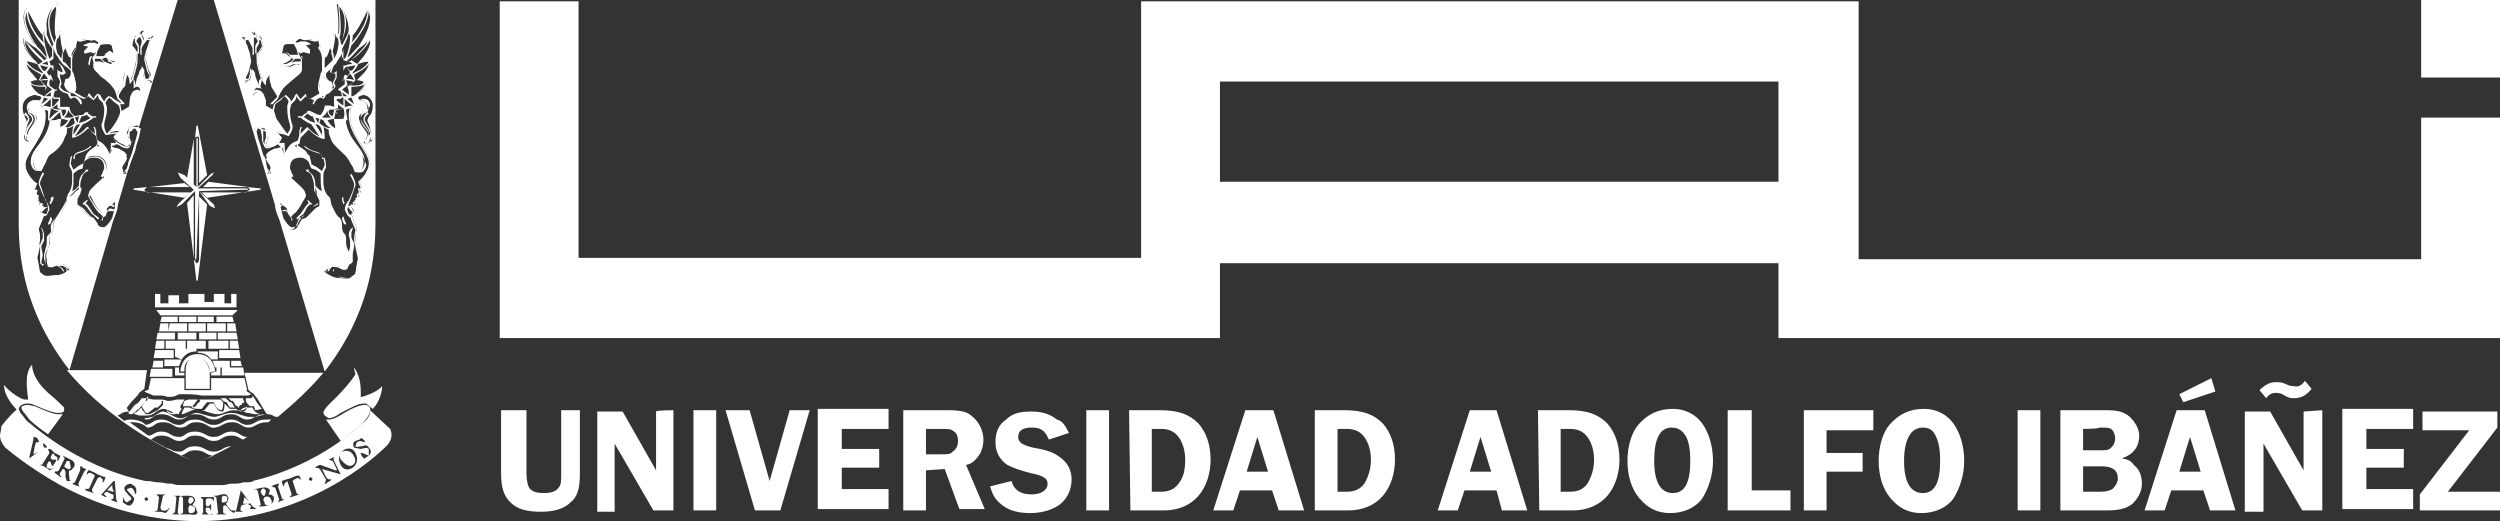 <svg xmlns:xlink="http://www.w3.org/1999/xlink" xmlns="http://www.w3.org/2000/svg" width="187.1" height="39" viewBox="0 0 187.1 39"><rect x="0" y="0" width="187.1" height="39" fill="#333333" stroke="none"/><g fill="#FFF"><path d="M43.3.1v19.2h42.1V.1h53.7v19.3h42.1V8.8h5.9v16.5h-54v-5.6H91.3v5.6H37.4V.1h5.9zm89.8 13.5V6.1H91.3v7.5h41.8zm48.1-7.8V0h5.9v5.8h-5.9zM43.4 30.7v4.7c0 1.2-.2 1.8-.7 2.2-.5.5-1.3.7-2.2.7-1.1 0-1.8-.2-2.3-.7-.5-.5-.7-1.1-.7-2.2v-4.7h1.9v4.7c0 .6.1.9.2 1.1.2.3.6.4 1.1.4.5 0 .9-.1 1.1-.4.2-.2.2-.5.2-1.1v-4.7h1.4zm7 0v7.5h-1.5l-2.9-5v5.1h-1.3v-7.5h1.9l2.5 4.4v-4.4c0-.1 1.3-.1 1.3-.1zm1.5 7.5v-7.5h1.7v7.5h-1.7zm8.7-7.5l-2.2 7.5h-1.9l-2.2-7.5h1.8l1.5 5.3 1.5-5.3h1.5zm5.9 1.4H63v1.5h2.8V35H63v1.6h3.5v1.5h-5.3v-7.5h5.3v1.5zm2.8 3.1v3h-1.7v-7.5h3.3c1 0 1.5.1 1.9.5.5.4.8 1.1.8 1.7 0 .6-.2 1.1-.6 1.5-.2.2-.3.3-.7.4l1.4 3.3h-1.9l-1.1-3-1.4.1zm0-3.1V34h1.1c.6 0 .7 0 .9-.2.3-.2.4-.5.4-.8 0-.3-.1-.6-.3-.7-.2-.2-.4-.2-1.1-.2h-1zm10.7.3l-1.5.5c-.3-.7-.6-.9-1.3-.9-.6 0-1 .2-1 .7 0 .4.3.6 1.1.8 1.2.2 1.6.4 2 .7.6.4.9 1 .9 1.7 0 .8-.4 1.6-1.1 2-.5.3-1.2.5-2 .5-.9 0-1.6-.2-2.1-.6-.5-.4-.7-.7-.9-1.4l1.6-.4c.2.7.7 1 1.5 1 .7 0 1.2-.3 1.2-.8 0-.4-.3-.6-1.3-.8-.8-.2-1.3-.4-1.7-.6-.6-.4-.9-1-.9-1.7s.2-1.3.8-1.7c.5-.5 1.1-.6 1.9-.6.8 0 1.4.2 1.9.6.4.1.6.4.9 1zm1.3 5.8v-7.5H83v7.5h-1.7zm3.2-7.5h2.3c1.4 0 2.2.3 2.9 1 .6.7.9 1.6.9 2.7 0 1-.3 2-.9 2.7-.6.7-1.5 1.1-2.6 1.1h-2.5l-.1-7.5zm1.7 1.4v4.7h.7c.6 0 1-.2 1.3-.6.4-.5.5-1.1.5-1.8s-.2-1.3-.5-1.7c-.3-.4-.7-.6-1.3-.6h-.7zm9.1-1.4l2.3 7.5h-1.9l-.5-1.5h-2.4l-.5 1.5h-1.5l2.4-7.5h2.1zm-2 4.6h1.6l-.8-2.6-.8 2.6zm5.1-4.6h2.2c1.4 0 2.2.3 2.9 1 .6.7.9 1.6.9 2.7 0 1-.3 2-.9 2.7-.6.7-1.5 1.1-2.6 1.1h-2.5v-7.5zm1.7 1.4v4.7h.7c.6 0 1-.2 1.3-.6.3-.5.5-1.1.5-1.8s-.2-1.3-.5-1.7c-.3-.4-.7-.6-1.3-.6h-.7zm11.9-1.4l2.3 7.5h-1.9l-.4-1.5h-2.4l-.5 1.5h-1.5l2.4-7.5h2zm-2 4.6h1.6l-.8-2.6-.8 2.6zm5.1-4.6h2.3c1.4 0 2.2.3 2.9 1 .6.7.9 1.6.9 2.7 0 1-.3 2-.9 2.7-.6.7-1.5 1.1-2.6 1.1h-2.5l-.1-7.5zm1.7 1.4v4.7h.7c.6 0 1-.2 1.3-.6.3-.5.5-1.1.5-1.8s-.2-1.3-.5-1.7c-.3-.4-.7-.6-1.3-.6h-.7zm8.4-1.5c.9 0 1.7.4 2.2 1.1.5.7.8 1.7.8 2.8 0 1-.3 2-.8 2.8-.5.7-1.4 1.1-2.4 1.1s-1.7-.4-2.3-1.1c-.6-.7-.9-1.7-.9-2.8 0-1.1.3-2.1.8-2.7.7-.8 1.5-1.2 2.6-1.2zm-.1 1.4c-.9 0-1.3.9-1.3 2.5s.5 2.4 1.4 2.4c.9 0 1.3-.8 1.3-2.4 0-.8-.1-1.4-.3-1.8-.3-.5-.6-.7-1.1-.7zm6 4.7h2.9v1.5h-4.7v-7.5h1.8v6zm9.1-4.5h-3.5v1.7h2.7v1.4h-2.7v2.9H135v-7.5h5.2v1.5zm3.8-1.6c.9 0 1.7.4 2.2 1.1.5.7.8 1.7.8 2.8 0 1-.3 2-.8 2.8-.5.7-1.4 1.1-2.4 1.1s-1.7-.4-2.3-1.1c-.6-.7-.9-1.7-.9-2.8 0-1.1.3-2.1.8-2.7.7-.8 1.5-1.2 2.6-1.2zm-.1 1.4c-.9 0-1.4.9-1.4 2.5s.5 2.4 1.4 2.4 1.3-.8 1.3-2.4c0-.8-.1-1.4-.3-1.8-.2-.5-.5-.7-1-.7zm7.1 6.2v-7.5h1.7v7.5H151zm3.2-7.5h3.4c.9 0 1.3.1 1.8.5.4.4.7.9.7 1.4 0 .8-.4 1.4-1.3 1.7.5.1.7.2.9.5.4.3.6.8.6 1.4 0 .6-.3 1.1-.7 1.5-.5.4-1.1.5-2 .5h-3.4v-7.5zm1.7 1.4v1.6h1.3c.4 0 .6 0 .8-.2.2-.2.3-.4.3-.7 0-.2-.1-.5-.2-.6-.2-.2-.3-.2-1-.2 0 .1-1.2.1-1.2.1zm0 2.9v1.8h1.3c.5 0 .7-.1.9-.2.2-.2.4-.5.4-.8 0-.6-.4-.9-1.2-.9h-1.4zm9.1-4.3l2.3 7.5h-1.9l-.5-1.5h-2.4l-.5 1.5h-1.5l2.4-7.5h2.1zm-1.9 4.6h1.6l-.8-2.6-.8 2.6zm2.4-7l.3 1-2.4.8-.3-.6 2.4-1.2zm8.3 2.4v7.5h-1.5l-2.9-5v5.1H168v-7.5h1.9l2.5 4.4v-4.4l1.4-.1zm-1.3-2.2l.5.6c-.4.5-.8.7-1.3.7-.3 0-.4 0-.9-.3-.2-.1-.4-.1-.5-.1-.2 0-.5.1-.7.4l-.5-.6c.4-.4.8-.6 1.2-.6.3 0 .5 0 .9.2.2.1.4.1.5.1.3.1.6-.1.8-.4zm8.1 3.6h-3.5v1.5h2.8V35h-2.8v1.6h3.5v1.5h-5.3v-7.5h5.3v1.5zm6.3-.1l-3.7 4.8h3.9v1.4h-6V37l3.7-4.8h-3.5v-1.4h5.6V32zM27.3 30.3c-.3 0-.9.2-1.7.7 0 0-.6.4-1 .4h-.2l1.1 1.6c1.1-.8 1.7-1.4 1.7-1.4s.5-.5.5-.9v-.2c-.1-.1-.2-.2-.4-.2zm-26 .4l.2-.3c.1-.1.3-.2.5-.2s.4 0 .5.1c.4.1.8.4 1.7.6h.3c.2 0 .3-.1.3-.2v-.2l-.1-.1c-.2-.2-.5-.5-1.1-1-1-.9-1.2-1.7-1.2-2.1-.3.3-.4.8-.4 1.3 0 .6.1 1.2.1 1.2v.1H1.8c-.6-.2-1.3-.8-1.5-1.1 0 1 1 1.9 1 1.9zm23.3.6c.4 0 .9-.4.9-.4.8-.4 1.3-.7 1.7-.7h.2l.5.4c.5-.5.7-1.3.7-1.7-.4.5-1.5.8-1.5.8H27v-.4c0-1-.3-1.5-.5-1.8v.1l.1.4c-.2.4-1 1.3-1.4 1.7-.3.3-1 .9-1 1.2l.1.2.3.2zm-16.2 5l-.3.3-.1.1h.1l.3.1h.1v-.1c-.1 0-.1-.4-.1-.4zM4.2 31c-.8-.2-1.3-.5-1.6-.6l-.5-.1c-.3 0-.5.1-.5.2s.1.3.3.5l.3.4s.5.5 1.4 1.1L4.7 31h-.5zm21.4 2.8c-.3.2-.2.5 0 .7.2.2.5.5.8.3.3-.2.2-.5 0-.8-.2-.3-.5-.3-.8-.2zm-11.4 3.9h.1l.2-.2c0-.2-.1-.3-.3-.3l-.1.2v.2l.1.1zm5.6-.5l-.1.2.1.2c0 .2.1.2.3.2.2 0 .3-.2.2-.4-.1-.2-.2-.3-.5-.2zm-3.1-.1l-.1.1v.4h.1c.3 0 .3-.1.3-.3.1-.1-.1-.2-.3-.2zM5.3 35l-.1-.5H5l-.2.4.1.1c.3.2.3.1.4 0zm8.9 2.8l-.1.2v.2c0 .2.1.2.2.2.2 0 .3-.1.3-.3 0-.1 0-.2-.4-.3zm5.5-.7h.1l.1-.3c0-.2-.2-.3-.3-.2l-.1.2.1.2.1.1zm-1.4.1l-.1.4v.1h.5v-.1l-.4-.4zM2 31.5l-.3-.4c-.2-.2-.3-.4-.3-.6l-.2.2s-.4.3-1.1 1.2c0 .3-.1.5-.1.7 0 .5.4.9.4.9s1.6 1.4 4.1 2.8c2.6 1.4 6.2 2.7 10.3 2.7 8.2 0 13.4-4.9 14.1-5.6.4-.4.4-.7.4-.9 0-.2-.1-.4-.1-.4l-1.4-1.3-.1-.1v.1c0 .5-.6.9-.6.9S24 34.8 18.9 36h.1c-.2.1-.5.1-.7.1h-.1c-.3.1-.5.1-.8.1h-.1c-.2 0-.4.1-.6.1h-3.2c-.2 0-.4 0-.6-.1h-.2c-.3 0-.5-.1-.8-.1h-.1c-.2 0-.5-.1-.7-.1h-.2c-5.3-1.1-8.8-4.5-8.9-4.5zm.2 2.8v-.1l.3-1.3v-.2h.1l.2.1.1.2v.1h-.2l-.1.3-.1.6.6-.3.2-.2-.1-.3h.1l.1.1.1.1v.1h-.2l-1.1.8zm1.5.9c-.2-.2-.3-.2-.4-.3l-.3-.1c0-.1.1.1.2-.1l.5-.8-.1-.3h.1c.1 0 .2.1.4.3l.4.2v.1l-.1.2-.1.1c-.1-.1.2-.2-.2-.4-.1-.2-.1-.2-.2-.1l-.1.2v.1l.1.1h.3v.1l-.2.3-.1.1-.1-.3-.1-.1-.1.1-.1.2v.2c.4.2.5 0 .6 0l-.4.2zm1.5.7l.1.1H5l-.1-.3v-.4l-.1-.2h-.1l-.2.3c-.1.2.1.2.1.3h-.1l-.1-.1-.3-.2v-.1c0-.1.1.1.3-.1l.4-.8c.1-.2-.1-.2-.1-.3l.2.1.4.2c.4.2.3.5.2.6l-.2.2h-.1c-.1.1 0 .4 0 .7zm1.1-.6l-.4.8c-.1.3.1.3.1.3h-.1l-.3-.1-.2-.1.2-.1.4-.9v-.3h.1l.1.1.2.1.1.1s-.1-.1-.2.1zm1 .5l-.4.8c-.1.2.2.3.1.3l-.3-.1-.3-.1v-.1c0-.1.2.1.3-.1l.4-.9-.1-.1-.2-.1c-.2-.1-.3.2-.3.1v-.1l.1-.2h.1c.2.1.3.1.6.3.3.1.4.2.6.2l-.1.3-.1.1c-.1 0 .1-.2-.1-.3l-.1-.1c-.1 0-.2.1-.2.1zm1.5 1.8l-.3-.1-.2-.1.2-.1v-.1c0-.2 0-.2-.1-.2l-.4-.2-.2.1v.1l.2.2h-.1l-.2-.1-.2-.1h.1l.9-1h.1v.1l.1 1.3.1.2zm1.4-1v.3l-.1.1s0-.4-.3-.5l-.3.1c0 .1.1.2.3.4.2.2.3.3.2.5-.1.3-.3.4-.5.3l-.3-.2v-.5c0 .2.1.4.3.5l.3-.2c.1-.2-.1-.2-.3-.5-.1-.1-.2-.2-.2-.4.1-.2.3-.3.5-.3l.3.2.1.2c0-.1 0 0 0 0zm.9.8l-.2.1-.1-.2.2-.1.1.2zm1.3 1c-.3-.1-.4-.1-.5-.1h-.3c0-.1.2 0 .2-.2l.1-.9-.2-.2H12.4l-.2.1-.2.9.1.2c.5.1.5-.2.6-.2 0 .1-.3.4-.3.4zm1-1.1l-.1 1c0 .2.2.2.2.2H12.9c0-.1.1 0 .2-.2l.1-1c0-.2-.2-.2-.2-.2H13.7c-.2.1-.3 0-.3.2zm.9 1.2H13.5c0-.1.2 0 .2-.2v-.9c0-.3-.2-.2-.2-.3h.6c.5 0 .5.3.5.4l-.2.3c.2.1.3.2.3.4.2.2 0 .4-.4.3zm1.6 0h-.8c0-.1.1 0 .1-.2v-.9l-.2-.2h1V37.5c-.1 0 0-.2-.3-.2-.2 0-.3 0-.3.2v.3l.1.1h.1l.2-.2v.5c-.1 0 0-.2-.2-.2h-.2v.3l.2.2c.5 0 .5-.3.5-.3l-.2.3zm1.6-.1l-.3-.2-.2-.3-.2-.1-.1.1v.4c0 .2.2.1.2.2H16.2c0-.1.2 0 .1-.3l-.1-.9c0-.2-.2-.1-.2-.2h.2l.4-.1c.4-.1.5.2.5.3l-.1.3-.1.1s.2.3.4.5h.2c.2 0 0 .2 0 .2zm1.7-.3h-.5l.1-.2-.1-.1-.2-.1-.4.1-.1.2v.2l.2.1h-.6l.1-.2.3-1.3v-.1l.1.1.8 1.1.3.2zm.9-.3c-.3.1-.4.1-.5.1h-.2c0-.1.2-.1.1-.2l-.2-.9c-.1-.3-.2-.1-.3-.2h.1l.5-.1c.5-.1.6.2.6.2l-.1.3c.2 0 .4.1.4.3 0 .2-.1.4-.4.5zm1.2-.4l-.3.1-.2.1.1-.2-.3-.9-.3-.1.2-.1.3-.1h.1l-.1.2.3.9c.1.2.3 0 .2.1.1 0 0 0 0 0zm1.1-.4l-.3.1-.3.1h-.1c0-.1.2-.1.1-.3l-.3-.9-.1.1c-.2.1-.1.3-.2.3l-.1-.3V36c.2-.1.3-.1.6-.2s.4-.2.6-.2h.1l.1.2v.1c-.1 0-.1-.2-.3-.1l-.2.1-.1.1.3.9c.1.2.3 0 .2.1zm.9-1l-.2-.1.1-.2.2.1-.1.2zm2.2-.5l-1.4-.4.3.6c.2.3.3.1.4.2l-.1.1-.2.1-.1.1h-.1l.1-.3-.4-.7c-.2-.3-.3-.1-.4-.2l.1-.1.2-.1h.1l1.1.4h.1v-.1l-.3-.6-.3-.1.2-.1.2-.1c0 .1-.1.1 0 .3l.5 1zm.9-.5c-.3.2-.7.2-.9-.2-.2-.4-.2-.8.2-1.1.3-.2.7-.2.9.2.1.2.3.7-.2 1.1zm1.2-.9l-.3.2h-.1L27 34v-.1h.1l.5.2v-.5c-.1-.1-.2-.1-.6 0l-.5-.1c-.1-.2-.1-.4.1-.5l.3-.1.1-.1h.1l.2.2v.1c-.1 0-.3-.2-.6 0l-.1.3c.1.1.2 0 .5 0 .2-.1.4-.1.5.1.2.2.2.4 0 .6z"/><path d="M25.7 9c-.5.1-.7-.1-.7-.1.2.3.1.7.1.7h-.5v.2c0 .3.1.4.2.7.1.3.7.8 1 1.1.3.3.4.6.6.9.2.3 0 .4.4.4.3 0 .4-.6.4-.6.1-1.1-1-1.4-1.4-3-.1-.1-.1-.3-.1-.3zm-1.6-3.6l.1-.4-.1.4zm-9.3 29.2s1-.4 2.5-1.2c-.6 0-.7.4-1.3.4-.6 0-.7-.4-1.4-.4-.8 0-.7.4-1.2.4s-.6-.2-1-.3l-1.1-.6c.2-.1.3-.3.8-.3.7 0 .8.4 1.3.4.6 0 .5-.4 1.2-.4.8 0 .8.4 1.4.4.6 0 .6-.4 1.3-.4.5 0 .6.2.9.3l.3-.2c-.5 0-.6-.4-1.2-.4s-.7.4-1.3.4c-.6 0-.7-.4-1.4-.4-.8 0-.7.4-1.2.4-.6 0-.7-.4-1.3-.4-.6 0-.6.3-1 .3l-1.4-1h.2c.8 0 1.1.4 1.1.4.6 0 .5-.4 1.2-.4s.8.4 1.3.4c.6 0 .5-.4 1.2-.4.8 0 .9.5 1.4.4.6-.1.6-.4 1.3-.4.6 0 .7.4 1.2.4s.6-.4 1.4-.4h.1l.2-.2h-.4c-.8 0-.8.4-1.4.4-.5 0-.6-.4-1.2-.4s-.7.4-1.3.4c-.6 0-.7-.4-1.4-.4-.8 0-.7.4-1.2.4-.6 0-.7-.4-1.3-.4-.7 0-.6.3-1.2.4 0 0-.3-.4-1.1-.4-.2 0-.3 0-.5.1l-.5-.4c.3-.1.3-.3.9-.3-.2-.1-.2-.3-.2-.3s.3-.4.5-.6c.2-.2.4-.4.4-.5l.4-.3.2-1.4H5c4.2 5 9.8 6.9 9.8 6.9zm-.2-.9c.8 0 .8.4 1.4.4l-1.2.5-1.3-.5c.5-.1.5-.4 1.1-.4zM13.3 0H16h-2.7zm13 7.3zm-7.7 21.9l.4.3.3.4.6 1 .1.1h-.1l-.8.2h-.3c-.2 0-.3 0-.6-.1-.4-.1-.5-.2-.9-.2s-.7.2-1.2.3c-.5 0-1.1-.3-1.4-.3-.3 0-.9.4-1.1.4h-.1c-.2 0-.4-.1-.6-.2-.2-.1-.5-.3-.7-.3-.2 0-.6.3-.8.4-.1 0-.3.1-.6.1l.1.1c.6 0 .5-.4 1.2-.4s.8.4 1.3.4c.6 0 .5-.4 1.2-.4.8 0 .8.4 1.4.4.6 0 .6-.4 1.3-.4.6 0 .7.4 1.2.4s.6-.4 1.4-.4c.7 0 .4.2.9.2 1.2-1 2.4-2.1 3.4-3.3h-5.9l.3 1.3zM1.4 16.8c0 4.7 1.7 8.2 3.8 10.9L9.5 13h-.3v-.3l-.1-.2.1-.3.2-.3.1-.3c-.1-.1-.1-.2-.3-.3-.2-.1-.3-.2-.4-.2l-.4-.1c0 .2-.1.4-.2.6 0 0-.2-.8-.8-1v.3c0 .1-.6.3-.7.6-.1.2-.2.3-.2.3.2-.1 1.4-.5 1.5.8 0 0-.1.4-.3.5 0 0 .2.1 0 .3-.2.2-.7.6-.9.9-.2.3.1.5.2.8.1.2.4.7.6.8l.2.3.1-.2.1-.5.3-.2.2-.2.2-.1v.5c0 .1-.1.6-.2.8-.1.2-.5.8-.7.8-.3 0-.4-.1-.5-.3-.1-.2-.3-.5-.3-.5l-.3-.1-.3-.3-.4-.4-.3-.2v-.4l.3-.4V14s-.1.2-.3.3l-.3.3-.4.2s0 .3-.1.5-.3.7-.6.9c-.2.2-.3.5-.3.7 0 .2 0 .3-.1.5-.2.2-.2.3-.2.4 0 .2.1.4-.1.8-.1.2-.2.5-.1.8 0 .2 0 .6.3.6s.3-.2.5-.2.4-.1.5 0l.4.3c0 .1 0 .1-.2.2-.2.2-.5.3-.8.3-.3 0-.7.1-.9 0l-.4-.3-.1-.7-.1-.5.2-.9s.1-.2.1-.4-.1-.5-.1-.7l.3-.8.1-.3-.3-.1.3-.5h-.4l.1-.3h-.2l.1-.3h-.2l.1-.3h-.2l.1-.3h-.2l.2-.5s-.8-.6-.8-1.4 1.5-2.1 1.5-3.5c0-.3 0-.6-.1-.7L3 7.9v-.3c-.1-.1-.4-.1-.4-.1-.1 0-.6.1-.5.6l.1.2s.7.2.5.7c-.2.5-.7.8-.6 1.1 0 .3.2.6.3.6.1 0-.8.2-.7-.6.1-.8.2-.8.2-1 .1-.2-.3-.5-.3-1.1 0-.6.5-.9 1-.9l.4.1c-.2-.2-.7-.5-.8-1.1 0 0 .2-.2.6-.1-.1-.1-1-1-.9-1.5 0 0 .6 0 .9.2 0 0-1.3-1-1-1.9 0 0 .7.6.9.7 0 0-1.5-2-.7-2.9 0 0 .9 1.8 1.2 2 0 0 .1-.1.1-.4l.1.1c-.1-.6.3-2 .9-2.1 0 0-.3 2 0 2.5 0 0 .1-.3.2-.4 0 0 .1 1.1.2 1.4l.2-.3s.2.8.4.8v.3c0-.6.3-.9.4-1h-.1l.1-.5.2.1h.2v-.2l.4.1h-.1.7c.2 0 .3.3.3.3H8c.6-.1.5.7.5.7l-.3-.2-.4.4.1.1.3.2.4.1-.1.1c-.1.1-.2.2-.5.2s-.4-.2-.6-.2l-.4.1V5c0 .2.2.4.5.6.3.2.7.5.9.8.2.2.3.5.3.7l.3-.5c.1-.1.2-.1.2-.4 0-.2.1-.6.1-.8 0 0 .4.2.4.7l.2-.4.1-.3c.1-.4.2-.8.2-1 0-.3 0-.5-.1-.7-.1-.1-.3-.3-.2-.4l.1-.4.2-.3h.1l-.1.3.2-.2c0-.1 0-.4.3-.4h.1s-.2.1-.2.3l.1.1.1.3v.2l.2-.3h.1s-.1-.3.4-.2l-.2.2-.1.4-.2.5-.1.6.2.8.2.4-.2.4h.1l.2.1-.1.1-.4-.2h.1l-.2-.1-.1-.4v-.3l-.1-.1s-.2.2-.2.4c-.1.2-.2.4-.2.6l-.1.3c.2 0 .4 0 .5.8 0 0-.1-.6-.6-.3-.4.3-.2 1.1-.4 1.1-.1.1-.5.3-.6.5l-.1.4c-.4.6-.6 1-.8 1.1 0 0 .3-.2.8-.2l-.4.4.1.2c.2.2.5.4.6.4l.3.2.2-.2-.1-.4-.1-.2v-.3l.1-.2.1-.2h.2l.3-.1h.1l.1.1L13.3 0H1.4v16.8zM24.6 6c-.3 0-.5-.4-.5-.5-.1.4-.2.8-.2 1 0 .2.1.4.1.4.9 0 .6-.9.6-.9zM5.4 5.4L5.3 5l.1.4zM3.9 9v.2c-.4 1.6-1.5 2-1.4 3 0 0 .1.6.4.6.3 0 .2-.1.4-.4.2-.3.2-.6.5-.9.3-.3.9-.7 1-1.1.1-.3.2-.4.2-.7v-.2h-.5s0-.4.1-.7c0 .1-.2.3-.7.2zm1.7-2.1c0-.1.1-.2.1-.4s-.1-.6-.2-1c-.1.1-.3.5-.6.5 0 0-.3.9.7.9zm-2.4.4zm7.1 2.9l-.2.6.2-.6zm.2-.6h-.1v.2l.1-.2zm-1 3l-.1.1v.2l.1.1.5-1.6-.1.1c-.1.2-.2.4-.2.5l-.2.6zM16 0l8.3 27.8c2.1-2.7 3.8-6.3 3.8-11V0H16zm11.9 10.1c.1.8-.8.6-.7.6.1-.1.2-.3.3-.6 0-.3-.5-.6-.6-1.1-.2-.5.5-.7.5-.7l.1-.2c0-.5-.4-.6-.5-.6 0 0-.3-.1-.5.1v.3l-.2.1c-.1.2-.1.4-.1.7 0 1.4 1.5 2.7 1.5 3.5 0 .8-.8 1.4-.8 1.4l.2.5h-.2l.1.3h-.2l.1.3h-.2v.3h-.2l.1.3h-.4l.3.5-.2.2.1.3.3.8c0 .1-.1.4-.1.7 0 .3.1.5.1.6l.1.9-.1.5-.1.7-.4.3c-.2.1-.6 0-.9 0-.3 0-.6-.2-.8-.3-.2-.2-.3-.1-.2-.2l.4-.3c.1-.1.3 0 .5 0s.3.2.6.2.3-.4.3-.6c.1-.3 0-.6-.1-.8-.2-.3-.1-.6-.1-.8 0-.2 0-.2-.2-.4s-.1-.3-.1-.5-.1-.4-.3-.6c-.2-.2-.5-.7-.6-.9-.1-.2-.1-.3-.1-.5l-.3-.4-.3-.3-.3-.3v.5l.2.4v.4l-.3.2-.4.4-.3.3-.3.1s-.2.3-.3.5c-.1.2-.2.3-.5.3s-.6-.6-.7-.8c-.1-.2-.3-.7-.3-.8v-.5l.2.1.2.2.3.2.1.4.1.2c0-.1 0-.2.2-.3.2-.1.5-.5.6-.8.1-.2.4-.5.2-.8-.2-.3-.7-.7-.9-.9-.2-.2 0-.3 0-.3-.2-.1-.3-.5-.3-.5.1-1.2 1.3-.9 1.5-.8 0 0-.1-.1-.2-.3-.2-.3-.8-.5-.7-.6v-.3c-.6.2-.8 1-.8 1-.1-.2-.2-.4-.2-.6l-.4.1c-.2 0-.3.1-.5.2s-.2.2-.3.3l.1.3.2.3.1.3-.1.2.1.3H20l.1-.1v-.2l-.1-.1-.1-.5c0-.2-.1-.4-.2-.5l-.2-.7-.2-.6-.1-.5.1-.1H19l.2-.2h.1l.3.1h.2l.1.2.1.2.1.3-.1.2-.1.4.1.1.4-.1c.1 0 .4-.3.6-.4l.1-.2-.4-.4c.5 0 .8.2.8.2-.1-.1-.4-.5-.8-1.1l-.2-.5c-.1-.2-.4-.3-.6-.4-.2-.1.1-.8-.4-1.1-.5-.3-.6.3-.6.3.1-.7.3-.8.5-.8l-.1-.3c0-.1-.2-.4-.2-.6 0-.2-.1-.3-.2-.4l-.1.1v.3l-.1.4h-.2.1l-.2.2-.1-.1.1-.1h.1l-.1-.2.2-.4.2-.8-.1-.6-.2-.6-.2-.4-.2-.2c.5-.1.4.2.4.2h.1l.3.4v-.3l.1-.3v-.1c0-.2-.2-.3-.2-.3h.1c.3-.1.3.3.3.4l.2.2-.1-.3h.1c.2 0 .2.3.2.3l.1.4c0 .1-.1.3-.3.5-.1.2-.1.4-.1.7 0 .3.1.6.2 1l.1.3.2.4c0-.5.4-.7.4-.7-.1.2 0 .5.1.8 0 .2.1.2.2.4l.3.5c.1-.2.2-.4.4-.7.3-.3.7-.6.9-.8.3-.2.5-.4.5-.6v-.3l-.4-.1c-.2 0-.3.2-.6.2s-.4-.1-.5-.1l-.1-.1.4-.1.3-.2.1-.1-.4-.4H21s-.1-.8.5-.8h.6s.1-.3.4-.3c.2.1.2.1.4.1h.2-.1l.5-.1v.2h.2l.2-.1.1.5-.1.1c0 .1.3.4.4 1v-.3c.2 0 .4-.8.4-.8l.2.3c0-.3.1-1.4.1-1.4.2 0 .2.4.2.4.3-.6 0-2.5 0-2.5.5.1 1 1.5.9 2.1l.1-.1c0 .3.1.4.1.4.4-.2 1.2-2 1.2-2 .8.9-.7 2.9-.7 2.9.2-.1.9-.7.9-.7.3.9-1 1.9-1 1.9.3-.2.9-.2.9-.2.2.4-.7 1.3-.8 1.4.4 0 .6.1.6.1-.1.6-.6.9-.9 1l.4-.1c.5 0 1 .4 1 .9 0 .6-.3.9-.3 1.1.1.3.1.3.3 1.1z"/><path d="M3.8 14.8v.2l-.1.2.1.1.2-.4v-.2l-.2.1zm7.6-12.1l-.2-.1-.2.2h-.1l-.2.2v-.1l-.1-.3-.1-.1c0-.2.2-.2.2-.2h-.2c-.2 0-.3.2-.3.3l-.1.2v-.2H10l-.1.3-.1.4c0 .2.2.3.3.5.1.2.1.3.1.6v.1c0 .2-.1.6-.2 1l-.1.2v.1l-.1.2c-.1-.4-.4-.6-.4-.6l-.1-.1V5.6c0 .2-.1.4-.1.6 0 .2-.1.2-.2.3l-.2.5-.3-.6c-.3-.3-.6-.6-1-.8-.2-.2-.4-.5-.4-.6v-.2h.4c.1 0 .3.2.6.2h.2l.3-.1.1-.1v-.1h-.1l-.4-.2-.3-.2v-.1l.1-.1.2-.2.3.2.1.1V3.9c0-.2 0-.8-.5-.8h-.6c0-.1-.2-.3-.4-.3-.2.1-.3.2-.5.2h-.1l-.4-.1-.1-.1V3h-.1l-.2-.1-.1-.1V3l-.1.4v.1h.1l.1.1s-.2.2-.3.6l-.3-.4C5 3.6 5 3.5 5 3.5v-.1h-.1l-.2.2c-.1-.4-.1-1.2-.1-1.2v-.1h-.1l-.2.3c-.1-.2-.1-.5-.1-.8 0-.7.1-1.5.1-1.5V.2h-.1c-.5.1-.9 1.2-.9 1.9v.5c-.2-.2-.4-.6-.7-1-.3-.5-.5-1-.5-1V.5L2 .6c-.2.2-.2.5-.2.7 0 .8.5 1.6.8 2-.3-.1-.7-.5-.7-.5l-.1-.1v.4c0 .6.5 1.1.8 1.4-.4 0-.7-.1-.7-.1h-.1v.1c0 .5.6 1.1.8 1.3-.3.2-.5.3-.5.3.1.5.4.7.6.9h-.1c-.6 0-1 .4-1.1 1v.1c0 .5.3.8.3.9 0 .2-.1.2-.2 1v.2c0 .5.4.6.6.6h.2v-.2s-.2-.3-.3-.6c0-.2.4-.5.6-1v-.2c0-.4-.5-.5-.6-.6v-.1c0-.4.3-.5.4-.5H3v.3l.2.1c0 .2.1.3.1.6v.1c0 1.4-1.5 2.7-1.5 3.5 0 .8.6 1.3.8 1.4l-.2.5v.1h.2l-.1.4h.2l-.1.2v.1h.2V15.2H3l-.1.2v.1h.3l-.2.4.2.1-.1.3-.3.8c0 .2.1.4.1.7 0 .3-.1.4-.1.5l-.2 1 .1.5.1.7c.1.2.3.3.5.3h.2c.2 0 .5 0 .7-.1.3 0 .6-.2.8-.3l.2-.2v-.1l-.4-.3-.2-.1h-.4c-.2 0-.3.2-.5.2h-.1c-.2 0-.2-.3-.3-.5v-.3c0-.2.1-.3.1-.5.1-.2.1-.4.1-.5v-.2c0-.2 0-.2.2-.4s.1-.3.1-.5.1-.4.3-.6c.2-.2.5-.8.6-.9l.3-.6.2-.2.2-.2.3-.3.2-.2v.2l-.1.3-.2.4v.4l.4.2.4.4.3.3.3.1.2.5c.1.2.2.4.5.4s.6-.6.8-.8c.1-.2.3-.7.3-.9v-.6h-.1l-.2.2-.2.1-.3.2-.2.6v.1l-.2-.2c-.1 0-.5-.5-.6-.7-.1-.2-.3-.4-.3-.5l.1-.2c.2-.3.7-.7.9-.9l.1-.2-.1-.1c.2-.3.3-.6.3-.6-.1-.8-.5-1-.9-1l-.5.1.1-.2.3-.3.2-.1.1-.2v-.2c.5.3.7 1 .7 1v.1l.1-.1c.1-.2.2-.4.2-.6l.3.1c.2 0 .3.1.4.2.2.1.2.2.3.3l-.1.2-.2.3v.2l.1.2v.2l.2.1h.2l-.1-.1v-.1l.2-.1.2-.6.2-.5c.1-.2.2-.6.2-.7l.2-.6.1-.5v-.1h.1l-.2-.2h-.7l-.1.3v.1l-.1.2v.2l.1.2.1.3v.1l-.2.1-.3-.1s-.4-.2-.6-.4l-.1-.1.4-.4.1-.1h-.2c-.2 0-.4 0-.6.1.1-.2.4-.5.7-1l.2-.5.6-.4c.1-.1.1-.3.1-.5s.1-.5.3-.6l.2-.1c.2 0 .3.3.3.3h.1c0-.6-.2-.8-.4-.8l.1-.3c0-.1.2-.4.2-.6l.1-.3v.3l.1.4.1.1.3.2.1-.1-.1-.1.1-.2-.2-.5-.2-.8c0-.3.1-.5.1-.6l.2-.5.1-.4v-.2l.1-.1zM8.7 4.6zm1.8-2.2l-.1.2h-.1l.2-.2zm-.4.2v.2H10l.1-.2zm.1 1.2c-.1-.2-.3-.4-.3-.4l.1-.5h.1v.2c0 .1.1.2.2.4v.4l-.1-.1zm-2.7.8h-.4v-.2h.4l.2.2.1.1-.3-.1zm-.4-.3l.3-.1h.2-.2l-.3.1zm1 .3l.3.1-.1.1-.5-.2-.2-.2h.1l.2-.1H8l.1.3zm0-1.3c.2 0 .3.1.3.3l.1.4-.3-.2-.3.2-.1.2H7.2l.1-.4.2-.4c0-.1.6-.1.6-.1zm-.8.1zM6.1 3zm-.4.6v-.2l.1-.4.1.1h.2l.4-.1h.2c.1.1.2 0 .4 0l.3.2-.1.1-.2-.1h-.4l-.3.1-.2.1.4.1-.3.3V4h.1l.4-.1.2.1.2-.1-.2.3-.1.1.1.4V5c0 .2.3.4.5.7.3.2.7.5.9.8.3.3.3.7.4.9l.3.3H9l-.5-.3c-.1-.1-.2-.2-.4-.2l-.2.2-.1.2-.2-.3-.1-.2-.2-.1-.2.2-.1.2-.3-.4h-.1v.1l-.1.2h-.2l-.7-.4c.1-.1.1-.3.1-.4 0-.2-.1-.6-.2-1l-.1-.2v-.8c0-.5.3-.8.3-.9zm-.1 2.9l-.1.3c-.5 0-.5-.3-.6-.5L5 6c.2 0 .4-.2.5-.3 0 .3.1.6.1.8zM4.7 4l.1-.2.1-.2.1.3c.1.2.1.4.3.4v.9l-.4-.5-.2-.1V4zm-.4-1.1l.1-.1.1-.3c0 .3.1 1 .2 1.3 0 .1-.1.3-.1.6L4.3 4l-.1-.4v-.1c0-.2 0-.5.1-.6zM4.2.5c0 .3-.1.9-.1 1.4 0 .4 0 .7.1.9 0 0-.1.2-.1.4-.1-.2-.4-.8-.4-1.5 0-.4.1-.9.5-1.2zm-.3.1c-.2.4-.3.8-.3 1.1 0 .8.4 1.6.4 1.6l-.1.2-.1-.2-.3-.7v-.5c-.1-.4.1-1.1.4-1.5zm-.6 2.1v-.2c.1.5.5 1 .6 1.1v.6l-.2.2c-.2-.5-.4-1.1-.4-1.7zm2.6 6.5l.2-.5h.1l.3-.1.2.2h.1c-.1.1-.4.3-.9.4zm.1.1l-.5.8v-.2c0-.2.1-.4.2-.5 0-.1.3-.1.3-.1zm-.2-.1l-.2-.4.3-.1c0 .1-.1.5-.1.5zm-.2 0c-.1.1-.4.4-.9.4.4-.2.5-.6.6-.7l.2-.1.1.4zm-1.8-2h-.4l.4-.3v.3zm0 .9c.2.1.4.2.6.2l-.3.2-.4.4c0-.2.1-.6.1-.8zm.7.3c0 .2.1.5.1.5.2 0 .4.1.5.1-.1.2-.3.4-.6.5 0-.1 0-.4.1-.6h-.2l-.3.1h-.3c.3-.2.5-.5.7-.6zm-.6.9v-.2h.5v.6h.5v.2c0 .3-.1.3-.2.7-.1.3-.6.8-1 1-.3.3-.4.6-.5.9l-.1.3h-.2c-.3 0-.4-.5-.4-.5v-.1c0-1 1-1.4 1.4-2.9zm1.3-.5h-.4c.2-.2.3-.4.3-.6l.1.2.3.3c0 .1-.3.1-.3.1zm-.5-.1l-.1-.4v-.1h-.1s-.3 0-.6-.1l.4-.3v.3s.1 0 .3.1h.3c.1.1 0 .4-.2.5zm-.3-1.3v.1c-.1.1-.3.4-.5.5v-.7H4v.1h.4c0-.1 0 0 0 0zm-1-.3v-.3l.1-.3h.1-.1l-.4-.4V6h.5c-.1.2-.1.4-.1.4l.4.3-.5.4zm.2-1.2c-.1 0-.4 0-.6.1l.1-.2.2-.3.3.4c0-.1 0 0 0 0zm-.2-.6h-.1c-.1 0-.2-.2-.3-.4h.1l.4.1h.1l-.2.3zm.2-.4c-.1-.1-.3-.1-.5-.1l.4-.2c.1 0 .1.3.1.3zM2.1.8c.2.4.8 1.6 1.1 1.8 0 .2 0 .4.1.6-.4-.3-1.2-1.4-1.2-2.4 0 .1 0 0 0 0zM2 .7zm-.1.6L2 .9c0 1.2 1.3 2.6 1.3 2.6.1.3.2.6.2.8-.2-.2-.4-.5-.6-.7l-.1-.1s-.9-1.2-.9-2.2zm.8 2.3l.8.8-.2.1-.6-.6c-.3-.3-.6-.6-.8-.9.2.2.6.5.8.6zm.1 1.2c.1-.1-1-.9-.9-1.7V3c.2.7 1.1 1.4 1.3 1.6l-.3.2h-.1c.1.3.3.5.4.6v.1l-.6-.3c-.3-.2-.5-.4-.6-.6.2 0 .5.1.8.2zm-.4.7C2.2 5.3 2 5 2 4.8c.3.4 1 .7 1.1.8l-.2.4h-.1c-.1-.1-.2-.3-.4-.5zm-.1.6c.1 0 .2-.1.4-.1H3l.3.4h-.4c-.3 0-.6-.1-.6-.3zm0 .2c.3.2.8.2 1.1.2v.7h-.1l-.2-.1c-.3-.1-.6-.4-.8-.8zm.5 1.2h-.2c-.2 0-.6.1-.6.6l.1.3s.5.1.5.5V9c-.1.4-.5.7-.5 1 0 .2.1.5.2.6v-.1s-.1-.1-.2-.4L2 10l.1-.3c.1-.2.3-.4.4-.7v-.1c0-.3-.4-.5-.4-.5v.1s.3.2.3.4V9c-.1.2-.3.4-.4.6l-.1.4.1.3v.1c-.1-.1 0-.2-.1-.4 0-.2.2-.9.3-1v-.1c0-.2-.3-.5-.3-.5l-.1.2.2.1.1.2c-.1.2-.3.8-.3 1.1l.1.4.3.2c-.2 0-.4-.1-.4-.4v-.1c.1-.8.2-.8.2-1 0-.2-.3-.5-.3-1V8c0-.5.4-.8.9-.9h.1l.3.1.1.1-.1.2h-.2zm.5-.2l.3.1-.5.4.2-.5zm-.1.6c.2-.1.4-.3.6-.5V8c-.2 0-.4-.1-.6-.1zM7 11.8c.4 0 .8.1.8.8l-.2.5-.1.1h.1l.1.1-.1.1c-.2.2-.7.6-.9.9l-.1.3c0 .2.2.4.3.6.1.2.4.7.6.8l.2.2-.1.3h.1v-.2l.1-.1h.1l.1-.3.1-.1h.4l.1-.1-.3-.1h-.1l-.2.2v-.2l.2-.2h.1l.2.1.1-.1-.2-.1.1-.1.1-.1v.4l-.2.8c-.1.2-.5.8-.7.7-.2 0-.4-.1-.4-.3-.1-.1-.3-.4-.3-.4l-.2-.1-.3-.3c-.1-.1-.2-.3-.4-.4l-.3-.2v-.4l.2-.4.1-.3v-.1L6 14c0-.5.1-.6.2-.9.1-.2.4-.3.4-.3v-.1h-.2v.1l-.3.3c-.1.2-.2.3-.2.8l-.3.3-.2.1c.1-.3.1-.6.1-.9V13s.2-.2.4-.3l.3-.1v-.2l.1-.3c.2-.2.4-.3.7-.3zm.2-.9c-.1.1-.5.3-.7.6l-.1.2-.1.4v.1l-.4.2-.4.3c-.1-.2-.2-.4-.2-.5l.1-.5h-.1s-.1.4-.1.6v.1c0 .1.2.3.2.6V13.3c0 .4 0 .8-.3 1.2l-.1.3-.1.5c-.1.2-.3.7-.5.9-.4.2-.4.5-.4.7 0 .2 0 .3-.1.5-.2.2-.2.3-.2.5v.2c0 .1 0 .3-.1.5s-.2.3-.2.5v.3c0 .2 0 .6.4.6h.1l.3-.1h.1l.3.2.1.2h.1l-.1-.2-.3-.2H4.7l.2.1.2.3H5l-.1-.3.3.2-.2.1c-.2.2-.5.3-.8.3-.2 0-.5.1-.7.1h-.2l-.3-.3-.1-.6-.1-.5.2-.9c-.1-.2 0-.4 0-.6 0-.3-.1-.6-.1-.7l.3-.7.1-.3v.1l.2-.1.2-.4c0-.2-.1-.5-.3-.7-.1-.3-.3-1-.4-1.2v-.1c0-.2.3-.7.3-.7l-.1-.1s-.3.5-.3.8v.1c.1.2.3.9.5 1.1.1.2.2.6.2.7l-.1.4h-.2l-.2-.1.1-.1.2-.2.2-.1h-.5l.1-.2v-.1h-.3V14.9h-.1l.1-.2v-.1h-.2l.1-.3v-.1h-.2l.2-.5h-.1s-.8-.6-.8-1.4c0-.8 1.5-2.1 1.5-3.5 0-.3 0-.5-.1-.6l.3.1V9h.1v.2c-.3 1.5-1.4 1.9-1.4 2.9v.1s.1.6.5.6h.1l.2-.1.1-.3c.2-.3.2-.6.5-.9.3-.3.9-.8 1-1.1.2-.2.3-.3.3-.6v-.2c.2 0 .4-.1.5-.2-.1.3-.1.8-.1.8v.1h.1c.5-.1 1-.6 1.1-.7l.1.1.5.5.1.5-.1.2zM9.5 13h-.2v-.2l.1-.1.1.3zm.9-3.5l.1.1h-.1v-.1c-.1 0 0 0 0 0zm-.7.5v-.1l.1-.1h.1v.8l-.1.2v-.2l-.1-.3V10zm-.1.3v-.2.1l.1.3v.1-.1c0-.1-.1-.2-.1-.2zm-.9.5c.2 0 .4.2.4.2l.3.1h.2l.1-.1.1-.2.1-.3v-.8l.2-.1.2.3-.1.4-.2.7-.2.7c-.1.2-.2.4-.2.5l-.1.5-.3.2-.1-.2.1-.3.2-.3.1-.2v-.1c-.1-.1-.1-.2-.3-.3-.2-.1-.3-.2-.5-.2l-.3-.3v-.1h.1l.2-.1zm.1-.8l-.3.3.2.4h-.4v.2c0 .1 0 .3-.1.6-.1-.2-.4-.8-.9-1l-.1-.4v-.3l-.1-.3H7l.1.3v.2l-.4-.3-.1-.2h-.1s-.4.5-.9.7l.6-.9c.5-.2.8-.5.8-.5h.2v-.1h-.3l-.3-.2v-.1h-.2l-.2.2c-.3 0-.5.1-.6.1l-.3-.3-.1-.3V8h-.7V7.3h-.4L4 7.2l.1-.4h.1l.1-.1h-.2l-.4-.3v-.3l.1-.2.1.1.1.1-.2-.5h-.1v.1l-.2-.3.3-.4.1.1.1.2v-.4h-.2l-.1-.3.3-.2v-.9c0 .2.1.4.2.6.2.2.2.4.6.8.2.1.4.3.5.4v.2c0 .1-.1.4-.3.4h-.1l-.1.4c0 .2.2.6.7.7 0 0 .6.4.8.4l.2-.1.1-.1.4.3.2-.2.1-.2.1.3.3.3.1.4v.2c0 .3-.1.8-.2 1v.1c0 .3.3.7.3.7v.1-.1c.3 0 .5-.1.9-.1zm-5-4.2zm5 3.1c-.3.6-.7 1-.8 1.1-.1-.1-.2-.4-.2-.6v-.1c0-.2.2-.7.2-1V8l-.1-.3.1-.2.2-.2.3.3.4.3.1.4c0 .2-.1.4-.2.6zm1.7-2.1l-.2-.1-.3.1c-.2.2-.3.5-.3.8V8l-.6.3-.1-.5H9.3v-.1l-.4-.4v-.2l.3-.5c.1-.1.2-.1.2-.4 0-.2.1-.4.1-.6.1.1.2.3.2.5v.2l.1-.1.2-.3v.7l.2-.1h.1s.2 0 .2.3zm.8-.7L11 6h.2l.1.1zm-.2-2.8l-.2.6c0 .1-.1.3-.1.5v.1l.2.8.2.4-.1.2h-.2l-.1-.4v-.3l-.1-.1V5h-.1v.2s-.2.2-.2.4l-.2.6-.1.3v-.4l-.1-.2v-.1l.1-.3c.1-.4.2-.7.2-1V4h.1v-.5c0-.2-.2-.4-.2-.4l.1-.2.1-.1h.1l.1.2v.2l-.1.3V4.1h.1v-.5l.1-.2.3-.4h.2l-.1.3zm.1-.4H11l.2-.1h.1c0-.1-.1.1-.1.1zM3.8 16.2l-.1.3-.1.2v.1h.1l.1-.1.1-.3-.1-.2zm3-5.3s-.3.3-.7.4c-.4.1-.5.2-.6.4v.2h.1v-.2c0-.1.1-.2.5-.3.5-.2.8-.4.7-.5.1.1 0 0 0 0zM3.1 17v.1l.1.3v.4l-.2.5V19.7l.2.2.1-.1-.2-.1v-.1l.1-.5c0-.2-.1-.4-.1-.6v-.1l.2-.4v-.4c0-.2-.1-.4-.1-.4l-.1-.2zm2.6-9.8h-.4V7c-.1-.1-.3-.1-.5-.2-.3-.2-.2-.2-.3-.3l.1-.2v-.1l-.1-.4v-.3l.1.1h.1l.2-.1v-.1L4.7 5l-.3-.3v.1l.1.1.1.2.1.3h-.1l-.2-.1-.1-.1v.5l.2.4-.1.4c0 .1 0 .2.3.4.3.1.4.1.4.2l.1.2.1.1.2-.1h.1c.2.1.4.4.4.5h.1c.1-.2-.1-.5-.4-.6zm1-2.3l.1-.5.1-.2h-.1l-.1.1-.1.5.1.1zm-.5 10.3v.1h.1l.2.2c.1.1.3.5.5.6l.3.3h.1v-.1L7 16l-.4-.6-.2-.2.2-.2h-.1c0-.1-.1.1-.3.2zm19-10.4zm.5 10v.2l.1.2-.1.1-.1-.3v-.2c0-.1.1 0 .1 0zM18.1 2.7l.2-.1.2.2h.1l.2.2v.1l.1-.3.1-.2c0-.2-.2-.2-.2-.2h.2c.2 0 .2.2.2.3v.1l.1.1v-.2h.1l.2.3.1.4c0 .2-.2.3-.3.5-.1.2-.1.4-.1.6v.1c0 .2.1.6.2 1l.1.3V6h.2c.1-.4.4-.6.4-.6l.1-.1-.1.2v.1c0 .2.1.4.1.6.1.2.1.2.2.3l.2.5.3-.6c.3-.3.7-.6.9-.8.3-.2.5-.5.5-.6v-.2H22c-.1 0-.3.2-.6.2h-.2l-.2-.2-.1-.1v-.1h.1l.3-.1.3-.2.1-.1-.1-.1-.2-.2-.4.2-.1.1V3.9c0-.2 0-.8.5-.8h.6c0-.1.2-.3.4-.3s.3.1.5.1l.1.1.5-.1h.1v.2h.1l.2-.1.1-.2V3.4l.1.1H24l-.1.1s.2.2.3.6l.2-.4c0-.1.1-.3.1-.4v-.1h.1l.2.2c.1-.3.2-1.1.2-1.1v-.1h.1l.2.3c.1-.2.1-.5.1-.8 0-.7-.1-1.5-.1-1.5V.2h.1c.5.1.9 1.2.9 1.9v.5c.2-.2.4-.6.7-1 .3-.5.5-.9.5-.9V.6l.1.1c.2.2.2.5.2.7 0 .8-.5 1.6-.8 2 .3-.2.7-.6.7-.6l.1-.1v.1l.1.3c0 .6-.5 1.1-.8 1.4.3-.1.6-.1.6-.1h.1v.1c0 .5-.6 1.1-.8 1.3.3 0 .5.1.5.2-.1.4-.4.7-.6.9h.1c.6 0 1 .4 1.1 1V8c0 .5-.3.8-.3.9 0 .2.1.2.2 1v.2c0 .5-.4.6-.6.6h-.1v-.2c.1 0 .2-.3.3-.6 0-.2-.5-.6-.6-1v-.2c0-.4.5-.5.6-.6l.1-.2c0-.4-.3-.5-.4-.5h-.2l-.2.1v.3l-.6.2c-.1.2-.1.3-.1.6v.1c0 1.4 1.5 2.7 1.5 3.5 0 .8-.6 1.3-.8 1.4l.2.5v.1h-.2l.1.4h-.2l.1.2v.1h-.2V15.2h-.2l.1.2v.1h-.3l.2.4-.2.1.1.3.3.8c0 .2-.1.4-.1.7 0 .3.1.4.1.5l.2 1-.1.5-.1.7c-.1.2-.3.3-.5.3H26c-.2 0-.5 0-.7-.1-.3 0-.6-.1-.8-.3l-.3-.2v-.1l.4-.3.2-.1h.4c.2 0 .3.2.5.2s.2-.3.3-.5v-.3c0-.1 0-.3-.1-.5s-.2-.4-.2-.5v-.2c0-.2 0-.2-.2-.4s-.1-.3-.1-.5-.1-.4-.3-.6c-.2-.2-.5-.8-.6-.9l-.1-.5-.2-.2-.2-.2-.3-.3-.1-.3v.5l.2.4v.4l-.4.2-.4.4-.3.3-.3.1-.2.5c-.1.2-.2.4-.5.4s-.6-.6-.8-.8c-.1-.2-.3-.7-.3-.9v-.6h.1l.2.2.2.1.3.2.1.4v.1l.2-.2c.1 0 .5-.5.6-.7.1-.2.3-.4.3-.5l-.1-.2-.9-.9-.1-.2.1-.1c-.2-.2-.2-.5-.2-.5.1-.8.5-1 .9-1l.5.1-.1-.2-.4-.4-.2-.1h.1v-.2c-.5.3-.7 1-.7 1v.1l-.1-.1c-.1-.2-.2-.4-.2-.6l-.3.1c-.2 0-.3.1-.4.2-.2.1-.2.2-.3.3l.1.2.2.3.1.4-.1.2v.2l-.1.1h-.2l.1-.1V13l-.3-.3-.2-.6-.2-.5c-.2-.2-.2-.6-.2-.7l-.2-.6-.1-.5v-.1H19l.2-.2h.2l.3.2h.2l.1.1v.1l.1.2v.2l-.1.2-.1.3v.1l.1.1.3-.1.6-.4.1-.1-.4-.4-.1-.1h.2c.2 0 .4 0 .6.1-.2-.2-.4-.5-.7-1l-.2-.5-.6-.4c-.2-.1-.1-.3-.1-.5s-.1-.5-.3-.6l-.2-.1c-.2 0-.3.3-.3.3h-.1c0-.6.2-.8.4-.8l-.1-.3c0-.1-.2-.4-.2-.6l-.1-.3v.3l-.1.4-.1.1-.3.2-.1-.1.2-.1-.1-.2.2-.5.2-.8c0-.2-.1-.4-.1-.5l-.2-.5-.1-.5v-.2l-.2-.1zm2.8 1.9zM19 2.4v.2h.1c.1 0-.1-.2-.1-.2zm.5.2v.2h.1l-.1-.2zm-.1 1.2c.1-.2.3-.4.2-.4l-.1-.4h-.1v.2c0 .1-.1.2-.2.4V4c.1 0 .2-.2.2-.2zm2.7.8h.4v-.2h-.4l-.2.2-.1.1.3-.1zm.4-.3l-.3-.1H22h.2l.3.1c-.1 0 0 0 0 0zm-1.1.3l-.3.1.2.1h.1l.4-.2.2-.2h-.1l-.2-.1-.3.3zm.1-1.3c-.2 0-.3.1-.3.3l-.1.4.3-.1.2.1.1.1H22.3l-.1-.4-.2-.4h-.5zm.8.1zm1.2-.4zm.3.6l.1-.2-.1-.4-.1.1h-.2l-.4-.1h-.2c-.2 0-.3-.1-.5-.1l-.3.2.1.1.3-.1h.4l.2.1.2.1-.4.1.3.3V4h-.1l-.4-.1-.2.1-.2-.1.2.4.1.1v.7c0 .2-.3.4-.5.7-.3.2-.7.5-.9.8-.3.3-.3.7-.5.9l-.3.3h.1l.5-.4.4-.3.3.3.1.2.2-.3.1-.2.1-.1.2.3.1.1.1-.1.3-.3v.1l.1.2.2.1.7-.4c0-.1-.1-.2-.1-.4v-.1c0-.2.1-.6.2-1l.1-.2v-.8c0-.5-.2-.8-.3-.9zm.1 2.9l.1.3c.5 0 .6-.3.6-.6V6c-.2 0-.4-.2-.4-.3-.2.3-.3.6-.3.8zm.9-2.5v-.2l-.1-.2-.1.3c-.1.2-.1.4-.3.4V5.1l.4-.4.2-.2v-.2c0 .1-.1-.3-.1-.3zm.5-1.1l-.1-.1-.1-.3c0 .3-.1 1-.2 1.3 0 .1.1.3.1.6l.2-.4.1-.4v-.1c.1-.2 0-.5 0-.6zm.1-2.4c0 .3.1.9.1 1.4 0 .4 0 .7-.1.9 0 0 .1.2.1.4.1-.1.3-.8.3-1.5 0-.4-.1-.9-.4-1.2zm.2.1c.2.3.3.7.3 1.1 0 .8-.4 1.5-.4 1.5l.1.2.1-.2.3-.6.1-.3v-.2c0-.4-.2-1.1-.5-1.5zm.6 2.1l-.1-.2c-.1.5-.5 1.1-.5 1.2v.6l.2.1c.1-.1.4-.8.4-1.7zm-2.6 6.5l-.2-.5h-.1l-.3-.2-.2.2h-.1c.2.2.5.4.9.5zm0 .1l.5.8v-.2c0-.2-.1-.4-.2-.5-.1-.1-.3-.1-.3-.1zm.2-.1l.1-.3-.3-.1.2.4zm.1 0c.1.1.4.4.9.4-.3-.1-.5-.4-.6-.6l-.2-.1-.1.3zm1.8-2H26l-.4-.3.1.3zm0 .9c-.2.1-.4.1-.6.2l.2.3.4.3c.1-.3.1-.5 0-.8zm-.6.3c0 .2-.1.5-.1.5-.2 0-.4.1-.5.1.1.1.2.4.6.6 0-.2-.1-.4-.1-.6v-.1h.7c-.2-.1-.5-.4-.6-.5zm.6.9v-.2h-.5c.1.3.1.5.1.6v.1h-.4v.2c0 .3.1.3.2.7.1.3.6.8 1 1 .3.3.4.6.6.9l.1.3h.2c.3 0 .4-.5.4-.5v-.1c-.3-1.1-1.4-1.5-1.7-3zm-1.3-.5h.4c-.2-.1-.3-.4-.3-.5l-.1.2-.3.3h.3zm.5-.1l.1-.4v-.1h.1s.3 0 .6-.1c-.2-.1-.3-.2-.4-.3v.3s-.1 0-.3.1h-.3c-.2.1-.1.4.2.5zm.3-1.3v.1c.1.1.3.3.5.4v-.6h-.1l-.1.1h-.4c.1-.1.1 0 .1 0zm.9-.3v-.3l-.1-.3.4-.3v-.1l-.5-.1c.1.2.1.4.1.4l-.4.3.5.4zm-.2-1.2c.1 0 .4 0 .6.1l-.1-.2-.2-.3-.3.4c0-.1 0 0 0 0zm.3-.6c.2 0 .3-.2.4-.4h-.1L26 5h-.1l.3.3c-.1 0 0 0 0 0zm-.3-.4c.1-.1.3-.1.5-.1l-.4-.3c0 .1-.1.4-.1.4zM27.5.8c-.2.4-.8 1.6-1.1 1.8 0 .2 0 .4-.1.6.3-.3 1.2-1.4 1.2-2.4zm0-.1zm.2.6l-.1-.5c0 1.2-1.3 2.6-1.3 2.6l-.3.9c.2-.1.4-.4.7-.7l.1-.1s.9-1.2.9-2.2zm-.8 2.3c-.3.3-.5.6-.9.9l.2.1.6-.6c.3-.3.6-.6.7-.9-.1.1-.4.4-.6.5zm-.1 1.2c-.1-.1.9-.9.9-1.7V3c-.3.6-1.1 1.3-1.4 1.5l.3.2.2.1c-.1.3-.3.5-.4.6v.1l.6-.3c.3-.2.5-.4.6-.6-.2 0-.6.1-.8.2zm.4.7c.2-.2.4-.5.4-.7-.3.4-1 .7-1.1.8l.1.4h.1l.5-.5zm0 .6c-.1 0-.3-.1-.4-.1h-.2l-.4.4h.4c.3 0 .6-.1.6-.3.1.1 0 0 0 0zm.1.2c-.3.2-.9.2-1 .2v.7h.1l.2-.1c.1-.1.5-.4.7-.8zm-.5 1.2h.2c.2 0 .5.2.6.6l-.1.3s-.5.1-.5.5V9c.1.5.6.7.6 1.1 0 .2-.1.5-.2.6v-.1s.1-.1.2-.4l.1-.2-.1-.3c-.1-.2-.3-.4-.4-.7v-.1c0-.3.3-.5.3-.5l.1.1s-.3.2-.3.4V9c.1.2.3.5.4.7l.1.4-.1.3-.1.2.1-.1c.1-.1 0-.2.1-.4 0-.2-.2-.9-.3-1V9c0-.2.3-.5.3-.5l.1.1-.1.2-.1.2c.1.2.3.8.3 1l-.1.4-.3.2c.2 0 .4-.1.4-.4v-.1c-.1-.8-.2-.8-.2-1 0-.2.3-.5.3-1V8c0-.5-.4-.8-.9-.9l-.3.1-.1.1.1.2h-.1zm-.5-.2l-.3.1.5.4-.2-.5zm.1.6c-.2-.1-.4-.3-.6-.5V8c.1 0 .4-.1.6-.1zm-3.9 3.9c-.4 0-.8.1-.8.8l.2.5.1.1h-.1l-.1.1.1.1c.2.2.7.6.9.9l.1.3c0 .2-.2.4-.3.6-.1.2-.4.7-.6.8l-.2.2.1.3h-.1v-.2l-.1-.1-.2-.3-.1-.1H21l.3-.1h.1l.2.2-.1-.4-.2-.2h-.1l-.2.2-.1-.1.2-.1h.1l-.1-.1-.1-.1v.4l.2.8c.1.2.5.8.7.7.2 0 .4-.1.4-.3.1-.2.3-.5.3-.5l.2-.1.3-.3.4-.4.3-.2V14.9l-.2-.4-.1-.3V14c0-.5-.1-.6-.2-.9-.1-.2-.4-.3-.4-.3v-.1h.2v.1l.3.3c.1.2.2.3.2.8l.3.3.2.1c-.1-.3-.1-.7-.1-.9V13c-.1-.1-.2-.2-.4-.3l-.3-.1-.1-.2-.1-.3c-.2-.2-.4-.3-.6-.3zm-.2-.9c.1.1.6.3.7.6l.2.2v.1l.1.4v.1l.4.2.4.3c.1-.2.2-.4.2-.5l-.1-.5h.1s.1.4.1.6v.1c0 .1-.2.3-.2.6V13.4c0 .4 0 .8.3 1.2l.2.2.1.5c.1.2.3.7.5.9.3.2.3.5.3.7 0 .2 0 .3.1.5.2.2.2.3.2.5v.2c0 .1 0 .3.1.5s.2.4.2.5v.3c0 .2 0 .6-.4.6h-.1l-.3-.1h-.1l-.3.2v.2h-.1l.1-.2.3-.2H25l-.2.1-.2.3h-.1l.1-.3-.3.2.2.2c.2.2.5.3.8.3.2 0 .5.1.7.1h.2l.4-.3.1-.6.1-.5-.2-.9c0-.1-.1-.3-.1-.6s.1-.6.1-.7l-.3-.7-.1-.3v.1l-.2-.2-.2-.4c0-.2.1-.5.3-.7.1-.2.4-.9.4-1.1v-.1c0-.2-.3-.7-.3-.7l.1-.1s.3.5.3.8v.1c-.1.2-.3.9-.4 1.1-.1.2-.2.6-.2.7l.1.3.2.1.2-.1-.1-.1-.2-.2-.2-.3h.5l-.1-.2v-.1h.2V14.8h.2l-.1-.2v-.1h.2l-.1-.3v-.1h.2l-.2-.5h-.1.1s.8-.6.8-1.4c0-.8-1.5-2.1-1.5-3.5 0-.3 0-.5.1-.6l-.3.1c0 .2.1.7.1.7V9h-.1v.2c.3 1.5 1.4 1.9 1.4 2.9v.1s-.1.6-.5.6h-.1l-.2-.1-.1-.3c-.2-.3-.2-.6-.5-.9-.3-.3-.9-.8-1-1.1-.1-.3-.2-.4-.2-.7-.2 0-.3-.1-.5-.2.1.3.1.8.1.8v.1h-.1c-.5-.1-1-.6-1.1-.7l-.1.1-.5.5-.1.5c-.1-.1-.1.1-.1.1zM20.1 13h.2v-.2l-.1-.1-.1.3zm-.9-3.5l-.2.1h.1l.1-.1zm.7.5v-.1l-.1-.1h-.1v.8l.1.2v-.2l.1-.3V10zm.1.3v-.2.1l-.1.3v.1-.1c0-.1.1-.2.1-.2zm.8.5c-.2.1-.3.2-.4.2l-.3.1h-.2l-.1-.1-.1-.2-.1-.3v-.3l-.1-.5-.2-.1-.2.3.1.4.2.7.2.7c.1.2.2.4.2.5l.1.5.3.2.1-.2-.1-.3-.2-.3-.1-.2.1-.1c.1-.1.1-.2.3-.3.2-.1.3-.2.5-.2l.4-.1v-.1h-.1l-.3-.3zm0-.8l.3.3-.2.4h.4v.2c0 .1 0 .3.1.6.1-.2.4-.8.9-1l.1-.4v-.3l.1-.3h.1l-.1.3v.2l.4-.4.1-.1s.4.5.9.7l-.6-.9c-.5-.2-.8-.5-.8-.5h-.2v-.1h.3l.1-.1.3-.2v-.1h.2l.2.1c.2.1.4.2.5.2h.1l.2-.3.1-.3v-.1h.4l.3.1V7.2H25.6l-.1-.4h-.1l-.1-.1.1-.1.4-.3V6l-.1-.2V6l-.1.1.2-.5h.1l.1.1.2-.3-.3-.4-.1.1-.1.2v-.4h.2l.1-.3-.3-.1v-.9c0 .2-.1.4-.2.6-.2.2-.2.4-.6.8l-.5.5v.2c0 .1.2.4.4.4l.1.3c0 .3-.1.6-.6.7 0 0-.6.4-.8.4l-.5-.2-.1-.1-.4.4-.2-.2-.1-.2-.1.3-.3.3-.1.4v.2c0 .3.1.8.2 1v.1c0 .3-.3.7-.3.7v.1-.1c-.2-.1-.5-.2-.8-.2zm5-4.2zm-5.1 3.1c.4.6.7 1 .8 1.1.1-.1.3-.4.2-.6v-.1c-.1-.2-.2-.7-.2-1.1v-.3l.1-.3-.1-.2-.2-.2-.3.3-.4.3-.1.5c.1.2.1.4.2.6zM19 6.8l.2-.1.3.1c.3.2.3.5.4.7v.4l.5.3.1-.4H20.2l.1-.1.4-.4.1-.2-.3-.5c-.1-.1-.2-.1-.2-.4 0-.2-.1-.4-.1-.6-.2.2-.3.4-.3.6v.2l-.1-.1-.2-.3-.1.4v.1l.1.2-.1-.1h-.2c-.1-.1-.2-.1-.3.2zm-.7-.7l.3-.1h-.2l-.1.1zm.1-2.8l.2.6c0 .1.1.3.1.5v.1l-.2.8-.2.4.1.2h.2l.1-.4v-.3l.1-.1V5v.2s.2.2.2.4l.2.6.1.3.1-.5.1-.1v-.1l-.1-.3c-.1-.4-.2-.7-.2-1V4h-.1v-.5c0-.2.2-.4.2-.4l-.1-.2-.1-.1H19V4.1h-.1v-.5l-.1-.2-.2-.4h-.2v.3zm-.1-.5h.2l-.2-.1h-.1l.1.1zm7.4 13.4l.1.3.1.2v.1h-.1l-.1-.1-.1-.3c0-.2.1-.2.1-.2zm-2.9-5.3s.3.3.7.4c.4.1.5.2.6.4l.1.2h-.1v-.2c0-.1-.1-.2-.5-.3-.6-.2-.9-.4-.8-.5zm3.6 6.1v.1l-.1.3v.4l.2.4v.2c0 .2-.1.5-.1.6v.6l-.2.2-.1-.1.1-.1v-.1l-.1-.5c0-.2.1-.4.1-.6V18l-.1-.4c0-.2.1-.4.1-.4l.2-.2zm-2.6-9.8h.2l.2.1v-.2c.1-.2.2-.2.4-.3.4-.2.4-.2.4-.3l-.1-.2v-.1l.2-.4v-.3h-.2l-.2-.1v-.1l.1-.3.3-.4.1.1-.2.2-.1.2-.1.3.1.1.2-.1.1-.1v.5l-.2.4.1.2c0 .1 0 .2-.3.4s-.3.2-.4.3l-.1.2-.1.1-.2-.1h-.1c-.2.1-.4.4-.4.5h-.1c0-.2.2-.5.4-.6zm-1-2.3l-.1-.5-.2-.2h.1l.1.2.1.5zm.5 10.3l.1.1h-.2l-.2.2c-.1.1-.2.5-.4.6-.2.1-.2.2-.3.3h-.1v-.1l.3-.3.4-.6.2-.2-.1-.2h.1c0-.1 0 .1.2.2zm-8.8-4.8l-.5 2.9.5.5v-3.4zm-.3 3.6l-.4-.3-2.6.3h3zm.7.3h.1s3-.1 3.4-.1h.2l-.1-.1h-3.7l1.1-1 .1-.2-.2.1-1 1v-3.7l-.1.1V14l-.9-.9-.5-.2.2.4 1 .9h-.2-3.5 3.7l-1.1 1-.2.3.4-.2 1-1V19.5l.1-.2.2-5 .8 1.1.4.2-.1-.3-1.1-1zm3.8-.1l-.3.2h-3.3l.4.4 4-.6v-.1l-1-.1c.1 0 .2.2.2.2zm-3.8 5.2c0 .2-.1.3-.2.3l-.2-.3v-4.8l-.5.6.7 5.8h.1l.7-5.7-.6-.6v4.7zm-.6-5h-3.1c-.2 0-.3 0-.4-.2l.2-.2-1 .1v.1l3.8.6.5-.4zm.9-.4h3.4l-3-.4-.4.4zm-.4-3.8l.1.1v3.4l.6-.6-.7-3.7h-.1l-.1.9.2-.1zm-1.2 16.7c.2-.3.5-.6 1.1-.6v-.2h-1.6v.6l.5.2zm-1.2-.8h1.5v-.6h-1.5v.6zm.9-.7h1.4v-.5h-1.4v.5zm-.7-.6H14v-.6h-1.3l-.1.6zm-.3 2.6h1.1l.2-.5h-1.3v.5zm3.5.7h.7v-.6h-.3v.3l-.4.1v.2zm-1.7-3.3h1.3v-.6h-1.3v.6zm3.1 2.2h-1.3l.2.5h1.1V27zm-3.4.9h-.4v-.4h-.3v.6h.7v-.2zm.9-1.1c-.8 0-.8.6-.8 1v1.3h1.8v-1.3c-.1-.2-.1-1-1-1zm1.1 2.4h2.7l-.2-.9h-2.5v.9zm.8-1.1h1.7l-.1-.6h-1.6v.6zm-.5-.3c0-.2-.2-1.3-1.3-1.3s-1.3 1-1.3 1.3h.3c0-.2 0-.4.1-.6.1-.2.4-.4.8-.4.9 0 1 .8 1 1.1.1-.1.4-.1.4-.1zm1.7-5.8h-.5v.7h-.5V22H16v.6h-.7V22h-1.2v.7h-.7v-.6h-.8v.6H12V22h-.4v1h6.1v-1h.1zm1.3 7.9l-.2-.3v.1l-.1.1h-.4v.2l.1.2.2.2H19l.1.3c.2 0 .4-.1.5-.1 0 0-.5-.6-.5-.7zm-8.2.1l.1-.3h.1l-.1.3h-.1l-.3.4.3.5h.2l.5-.4h.2l.3-.3V30h.1V30.3l.2.2v.1l.1.1v.1l.1.1.2.1h.6v-.1l.2-.3-.1-.1v-.1l.2-.3.1-.2h-.5c-.2 0-.4.1-.6.1h-.2c-.2-.1-.4-.1-.6-.1h-.4c-.2 0-.4-.1-.5-.1h-.4c-.1.2-.3.4-.5.5-.2.2-.3.4-.5.6l.1.1h.1c.2 0 .4-.3.6-.4l.5-.6zm3.9-5.9H16v-.4h-1.2v.4zm.7.7h1.4v-.6h-1.4v.6zm-.6.6h1.3v-.5h-1.3v.5zm.7.7h1.5v-.6h-1.5v.6zm-1.6 0h1.4v-.6H14v.6zm.8.3c.5 0 .8.2 1 .5h.5v-.6h-1.5v.1zm-1.4-2.3h1.3v-.4h-1.3v.4zm4.8 6.6l.3-.2-.1-.1v.1h-.1l-.2.1-.1.1h.2zm-4.4-2.4h-2.5l-.2.9h2.7v-.9zm3.5-.9h.8L18 27h-.7v.4zm-5.1-.4h-.7l-.1.5h.8V27zm.7.6h-1.6l-.1.6h1.7v-.6zM11 29.4c.3.1.4.2.5.2h.4c.2 0 .4 0 .6.1h.2c.2 0 .3 0 .5-.1l.2-.1h.2c.5 0 1 0 1.5.1h3.5l.2-.1-.3-.2-.1-.1H11l-.2.1.2.1zm7.3.7l-.1-.2v-.1h-1.1l.2.2h.1l.1.1.1.2.1.1h.1v.1h.1v-.1l.1-.1h.1v-.1l.2-.1zm-2.8 0h.5c.1.3.3.6.6.6.1-.2.1-.4.1-.6l-.2-.2h-1.6l.1.1-.3.3v.1h-.1l-.1.1-.1-.1.1-.1.3-.4h-.7l-.3.1-.1.3v.1h.6c.1.2.3.2.6.2h.2c.1-.1.2-.3.4-.5zm3.4.4h-.4c-.1.1-.1.3-.3.3H18v-.2.1h-.2l-.1-.1h-.5l-.3-.3-.1-.1c0 .2 0 .4-.1.6h-.1c-.3 0-.5-.4-.6-.6H15.7l-.4.5h-.2c.4.1.8.3 1.2.3.4 0 .7-.3 1.2-.3s.6.1 1 .2c.2 0 .4.1.6.1h.4c-.5-.1-.6-.5-.6-.5zm-4.7 0h-.4l-.2.4v.1h-.4l-.2-.1h-.2l-.2-.1-.1-.1v-.1l-.1-.1-.2-.2-.3.3-.1.1-.6.3h-.3c-.1-.2-.3-.3-.3-.5-.2.1-.3.4-.6.4l.1.1c.3.1.3.1.6.1h.1c.2 0 .5 0 .6-.1.1 0 .5-.4.8-.4.3 0 .6.2.8.3.2.1.4.1.6.1.2 0 .7-.3 1.1-.4-.2.1-.5-.1-.5-.1zm3 0h.4l-.1-.1-.1-.2-.1-.1h-.1l-.3-.3h-.4l.2.2.2.1h.1v.1l.2.3zM13 26.2h-1.4l-.1.6H13v-.6zm3.2-2.5v.4h1.3l-.1-.4h-1.2zm1.5 1.1l-.1-.6H17v.6h.7zm0 .1h-1.4v.5h1.5l-.1-.5zm-1.2 1.9H18l-.1-.6h-1.5v.6zm.7-1.3v.6h.7l-.1-.6h-.6zm-4.9 0h-.6l-.1.6h.7v-.6zm-.4-.7h.7v-.6H12l-.1.6zm1.3.1h-1.4l-.1.5h1.4v-.5zm-1.5-1.7l.3.4h5.4l.4-.4h-6.1zm1.6.5h-1.2l-.1.4h1.3v-.4z"/></g></svg>